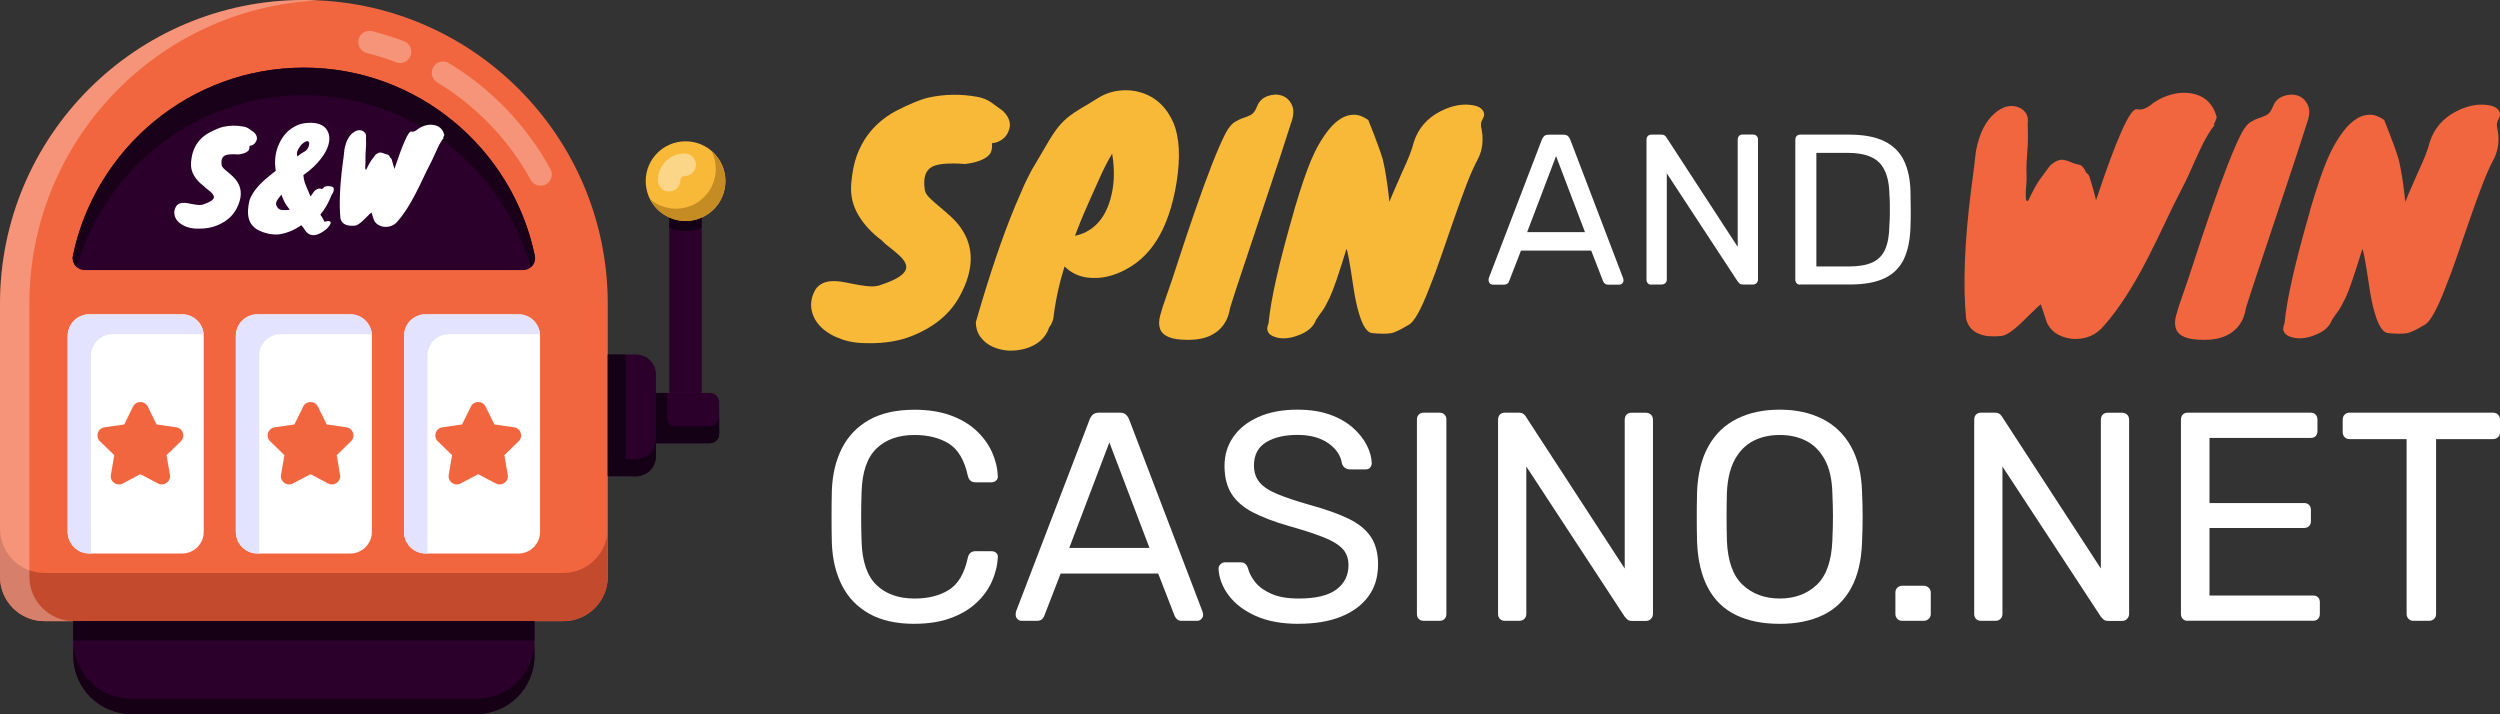 <?xml version="1.0" encoding="UTF-8"?>
<svg id="Layer_2" data-name="Layer 2" xmlns="http://www.w3.org/2000/svg" viewBox="0 0 332.78 95.05">
  <rect x="0" y="0" width="332.78" height="95.05" fill="#333333" stroke="none"/>
  <defs>
    <style>
      .cls-1 {
        fill: #c44a2d;
      }

      .cls-1, .cls-2, .cls-3, .cls-4, .cls-5, .cls-6, .cls-7, .cls-8, .cls-9, .cls-10 {
        stroke-width: 0px;
      }

      .cls-2 {
        fill: #e4e3ff;
      }

      .cls-3 {
        fill: #2b002b;
      }

      .cls-11 {
        opacity: .4;
      }

      .cls-4 {
        fill: #c68c24;
      }

      .cls-5 {
        fill: #f9b938;
      }

      .cls-12 {
        opacity: .3;
      }

      .cls-6 {
        fill: #fff;
      }

      .cls-7 {
        fill: #150016;
      }

      .cls-8 {
        fill: #150116;
      }

      .cls-9 {
        fill: #180119;
      }

      .cls-10 {
        fill: #f1663e;
      }
    </style>
  </defs>
  <g id="Layer_2-2" data-name="Layer 2">
    <g>
      <g id="_158" data-name="158">
        <g>
          <path class="cls-10" d="m80.9,40.45v36.31c0,3.27-2.65,5.92-5.92,5.92H5.92c-3.27,0-5.92-2.65-5.92-5.92v-36.31C0,18.11,18.11,0,40.45,0h0c22.34,0,40.45,18.11,40.45,40.45Z"/>
          <g class="cls-12">
            <path class="cls-6" d="m52.72,8.29c-1.27-.49-2.58-.9-3.9-1.23-.8-.2-1.29-1.02-1.09-1.82s1.03-1.29,1.82-1.09c1.44.36,2.86.81,4.24,1.34.77.3,1.16,1.16.86,1.94-.3.77-1.16,1.16-1.94.87Z"/>
          </g>
          <g class="cls-12">
            <path class="cls-6" d="m70.65,23.95c-2.94-5.34-7.24-9.83-12.45-12.98-.71-.43-.94-1.35-.51-2.06.43-.71,1.35-.94,2.06-.51,5.66,3.42,10.33,8.3,13.52,14.1.4.73.13,1.64-.59,2.04-.73.4-1.64.13-2.04-.59Z"/>
          </g>
          <path class="cls-1" d="m80.9,70.36v6.41c0,3.26-2.66,5.91-5.91,5.91H5.92C2.64,82.68,0,80.03,0,76.77v-6.41c0,3.26,2.64,5.91,5.91,5.91h69.07c3.26,0,5.91-2.66,5.91-5.91Z"/>
          <g class="cls-12">
            <path class="cls-6" d="m3.91,40.46v36.31c0,3.26,2.66,5.91,5.93,5.91h-3.92C2.64,82.68,0,80.03,0,76.77v-36.31C0,18.12,18.11,0,40.44,0c.62,0,1.22.02,1.83.06C20.91,1.14,3.91,18.81,3.91,40.46Z"/>
          </g>
          <path class="cls-6" d="m9.01,44.72v26.08c0,1.59,1.29,2.88,2.88,2.88h12.35c1.59,0,2.88-1.29,2.88-2.88v-26.08c0-1.59-1.29-2.88-2.88-2.88h-12.35c-1.59,0-2.88,1.29-2.88,2.88Z"/>
          <path class="cls-6" d="m31.39,44.72v26.08c0,1.59,1.29,2.88,2.88,2.88h12.35c1.59,0,2.88-1.29,2.88-2.88v-26.08c0-1.59-1.29-2.88-2.88-2.88h-12.35c-1.59,0-2.88,1.29-2.88,2.88Z"/>
          <path class="cls-6" d="m53.78,44.72v26.08c0,1.59,1.29,2.88,2.88,2.88h12.35c1.59,0,2.88-1.29,2.88-2.88v-26.08c0-1.59-1.29-2.88-2.88-2.88h-12.35c-1.59,0-2.88,1.29-2.88,2.88Z"/>
          <path class="cls-2" d="m27.1,44.48h-12.1c-1.59,0-2.88,1.29-2.88,2.88v26.07c0,.08,0,.17.03.24h-.26c-1.59,0-2.88-1.29-2.88-2.88v-26.07c0-1.59,1.29-2.88,2.88-2.88h12.34c1.52,0,2.75,1.17,2.87,2.64Z"/>
          <path class="cls-2" d="m49.49,44.48h-12.11c-1.59,0-2.88,1.29-2.88,2.88v26.07c0,.08,0,.17.02.24h-.24c-1.59,0-2.88-1.29-2.88-2.88v-26.07c0-1.59,1.29-2.88,2.88-2.88h12.35c1.52,0,2.75,1.17,2.87,2.64Z"/>
          <path class="cls-2" d="m71.86,44.48h-12.08c-1.61,0-2.88,1.29-2.88,2.88v26.07c0,.08,0,.17.03.24h-.27c-1.59,0-2.88-1.29-2.88-2.88v-26.07c0-1.59,1.29-2.88,2.88-2.88h12.35c1.52,0,2.75,1.16,2.85,2.64Z"/>
          <path class="cls-3" d="m69.64,35.95c1.01,0,1.76-.94,1.55-1.93-2.98-14.26-15.61-25.01-30.74-25.01s-27.76,10.75-30.74,25.01c-.21.99.54,1.93,1.55,1.93h58.38Z"/>
          <path class="cls-9" d="m70.66,35.56c-3.72-13.18-15.85-22.88-30.22-22.88s-26.48,9.7-30.2,22.88c-.44-.36-.66-.95-.53-1.55,2.97-14.26,15.61-25.01,30.73-25.01s27.77,10.75,30.74,25.01c.14.6-.09,1.19-.53,1.55Z"/>
          <path class="cls-3" d="m71.14,82.68v4.62c0,4.28-3.47,7.75-7.75,7.75H17.51c-4.28,0-7.75-3.47-7.75-7.75v-4.62h61.38Z"/>
          <path class="cls-7" d="m9.76,82.68h61.38v2.58H9.76v-2.58Z"/>
          <path class="cls-7" d="m71.14,85.26v2.04c0,4.28-3.47,7.75-7.75,7.75H17.51c-4.28,0-7.75-3.47-7.75-7.75v-2.04c0,4.29,3.47,7.76,7.75,7.76h45.89c4.28,0,7.75-3.47,7.75-7.76Z"/>
          <path class="cls-3" d="m87.31,49.86v10.87c0,1.47-1.19,2.66-2.66,2.66h-3.74v-16.2h3.74c1.47,0,2.66,1.19,2.66,2.66Z"/>
          <path class="cls-3" d="m95.73,53.53v4.24c0,.68-.55,1.23-1.23,1.23h-7.2v-6.7h7.2c.68,0,1.23.55,1.23,1.23Z"/>
          <path class="cls-8" d="m87.31,58.44v2.3c0,1.47-1.2,2.66-2.67,2.66h-3.74v-16.2h2.37v13.92h1.37c1.47,0,2.67-1.2,2.67-2.67Z"/>
          <path class="cls-8" d="m95.73,55.48v2.3c0,.67-.54,1.22-1.22,1.22h-7.21v-6.7h1.53v3.5c0,.51.41.92.92.92h4.74c.68,0,1.23-.56,1.23-1.23Z"/>
          <path class="cls-3" d="m89.09,23.03h4.31v29.27h-4.31v-29.27Z"/>
          <path class="cls-8" d="m93.4,23.03v7.27c-.66.3-1.38.47-2.15.47s-1.5-.17-2.16-.47v-7.27h4.31Z"/>
          <path class="cls-5" d="m96.56,24.11c0,2.93-2.38,5.3-5.3,5.3s-5.31-2.36-5.31-5.3,2.38-5.3,5.31-5.3,5.3,2.36,5.3,5.3Z"/>
          <g class="cls-11">
            <path class="cls-6" d="m89.07,25.49c-.83,0-1.5-.67-1.5-1.5,0-1.96,1.6-3.56,3.57-3.56.83,0,1.5.67,1.5,1.5s-.67,1.5-1.5,1.5c-.31,0-.57.25-.57.55,0,.83-.67,1.5-1.5,1.5Z"/>
          </g>
          <path class="cls-4" d="m96.56,24.11c0,2.93-2.39,5.3-5.3,5.3-2.07,0-3.87-1.19-4.73-2.91.93.8,2.13,1.28,3.45,1.28,2.91,0,5.3-2.36,5.3-5.3,0-.87-.21-1.68-.57-2.39,1.13.98,1.85,2.42,1.85,4.02Z"/>
          <g>
            <path class="cls-10" d="m42.32,54.12l1.17,2.38,2.63.38c.89.13,1.25,1.23.6,1.86l-1.9,1.85.45,2.62c.15.89-.78,1.57-1.58,1.15l-2.35-1.24-2.35,1.24c-.8.42-1.73-.26-1.58-1.15l.45-2.62-1.9-1.85c-.65-.63-.29-1.73.6-1.86l2.63-.38,1.17-2.38c.4-.81,1.56-.81,1.96,0Z"/>
            <path class="cls-10" d="m64.64,54.12l1.17,2.38,2.63.38c.89.13,1.25,1.23.6,1.86l-1.9,1.85.45,2.62c.15.89-.78,1.57-1.58,1.15l-2.35-1.24-2.35,1.24c-.8.42-1.73-.26-1.58-1.15l.45-2.62-1.9-1.85c-.65-.63-.29-1.73.6-1.86l2.63-.38,1.17-2.38c.4-.81,1.56-.81,1.96,0Z"/>
            <path class="cls-10" d="m19.67,54.12l1.17,2.38,2.63.38c.89.13,1.25,1.23.6,1.86l-1.9,1.85.45,2.62c.15.89-.78,1.57-1.58,1.15l-2.35-1.24-2.35,1.24c-.8.42-1.73-.26-1.58-1.15l.45-2.62-1.9-1.85c-.65-.63-.29-1.73.6-1.86l2.63-.38,1.17-2.38c.4-.81,1.56-.81,1.96,0Z"/>
          </g>
        </g>
      </g>
      <g>
        <path class="cls-6" d="m26.45,30.43c-.56.02-1.07-.05-1.54-.21-.47-.16-.84-.38-1.13-.65-.29-.27-.47-.59-.55-.96-.08-.37-.01-.74.2-1.12.28-.46.85-.6,1.71-.41.65.13,1.09.2,1.34.21.25.01.46-.02.63-.1.8-.26,1.25-.55,1.35-.85.07-.23-.08-.5-.43-.8-.14-.13-.3-.26-.48-.39s-.32-.26-.44-.39c-.55-.41-.98-.87-1.29-1.4-.31-.53-.44-1.11-.39-1.73s.16-1.14.31-1.55c.15-.41.34-.77.57-1.09.4-.56.93-1.01,1.58-1.36.74-.38,1.34-.63,1.79-.74.89-.2,1.78-.21,2.69-.05.31.05.57.16.79.31.22.15.44.31.66.48.38.38.48.77.28,1.17-.08.17-.2.32-.36.43s-.34.17-.53.18c.02.29-.03.51-.16.66-.25.25-.69.42-1.31.49-.9-.07-1.5-.02-1.82.15-.37.2-.51.62-.41,1.28.02.14.11.29.27.44.16.15.34.32.56.49s.44.37.67.59c.24.22.44.47.62.75.61,1.01.56,2.18-.15,3.53-.53,1.01-1.42,1.76-2.69,2.26-.66.26-1.43.39-2.33.39Z"/>
        <path class="cls-6" d="m43.18,29.53c.35-.11.59-.13.71-.07.12.06.16.16.11.3-.04.14-.15.31-.33.51-.18.2-.39.38-.64.54-.6.41-1.13.56-1.59.46-.3-.05-.56-.25-.8-.57-.09-.13-.18-.26-.26-.39-.09-.13-.18-.24-.28-.33-.89.63-1.84,1.03-2.86,1.2-.33.05-.73.05-1.21-.02-.48-.07-.96-.21-1.44-.43-.48-.21-.85-.5-1.11-.86-.53-.72-.61-1.81-.25-3.27.39-1.02,1.2-2.02,2.43-3.02.51-.43.86-.71,1.05-.84-.22-1.33-.06-2.56.48-3.68.46-.96,1.08-1.67,1.87-2.12.54-.36,1.2-.56,2-.59,1.47-.07,2.36.42,2.69,1.44.2.66.08,1.43-.36,2.31-.35.68-.91,1.4-1.69,2.15-.38.36-.82.71-1.31,1.05.02.42.11.82.26,1.21.15.39.28.71.39.94.1.24.2.47.29.7.03-.02.07-.07.11-.14.04-.07.09-.14.15-.22.05-.08.11-.15.16-.23.05-.08.1-.13.13-.16.03-.03.08-.06.14-.11.06-.04.13-.09.22-.13.22-.09.4-.09.56,0,.01-.01.06-.03.14-.06.08-.03.12-.05.12-.07.02-.1.11-.17.25-.21.15-.04.3-.06.47-.05.44.03.66.16.66.39.02.2-.08.47-.31.82-.39,1.01-.88,1.85-1.44,2.53-.01.02-.02.04-.03.04s-.02.01-.03.02c.15.2.26.36.32.48s.14.28.24.45Zm-5.71-3.63c-.32.36-.54.67-.66.91-.12.25-.08.51.11.78.15.21.33.33.54.35s.39.04.56.02c.16-.01.34-.02.54-.03-.05-.11-.12-.21-.2-.3-.08-.09-.16-.21-.26-.35-.24-.37-.45-.83-.64-1.38Zm3.68-6.89c-.07-.26-.26-.29-.59-.1-.3.16-.56.45-.8.85-.25.42-.31.77-.16,1.07.13-.1.24-.19.33-.27.09-.08.2-.16.34-.23.14-.07.28-.16.41-.25.3-.22.46-.57.49-1.07h-.02Z"/>
        <path class="cls-6" d="m52.48,22.55c1.12-3.36,1.86-5.04,2.23-5.04.04,0,.09,0,.15.02.17.01.37-.06.59-.21.28-.24.62-.43.99-.56.38-.13.75-.18,1.11-.15.84.08,1.37.52,1.59,1.33v.05c-.06.15-.11.28-.16.38h.07c-.27.34-.54.78-.79,1.32-.25.54-.44.96-.57,1.26-.13.3-.32.68-.56,1.14-.24.46-.52,1.02-.83,1.69-.31.67-.64,1.33-.98,1.99-.81,1.58-1.61,2.81-2.41,3.71-.4.49-.95.73-1.64.72-.3-.01-.58-.09-.85-.23s-.49-.36-.64-.66l-.34-1.03c-.14.12-.31.27-.49.46-.19.19-.38.38-.59.58-.48.46-.85.7-1.12.72-.26.02-.49.02-.67,0-.19-.02-.36-.06-.53-.12-.37-.14-.61-.42-.72-.82-.19-1.87-.09-4.26.28-7.17.1-.71.19-1.41.26-2.1.19-.97.54-1.67,1.05-2.1.44-.37.86-.48,1.28-.33.19.07.33.17.43.33s.13.34.1.56c.02.67.02,1.17-.02,1.49-.04.56-.06.97-.05,1.23s0,.48,0,.65c-.02.17-.03.33-.03.48,0,.15,0,.27.02.36.02.09.06.11.12.06.25-.54.46-.92.64-1.17.17-.24.36-.49.56-.76.31-.27.57-.38.8-.31.12.02.25.06.38.12.13.06.31.11.53.16.14.12.23.25.28.39.03.03.07.06.1.09s.06.06.07.1c.02.04.04.12.08.25.04.13.08.27.12.42.04.15.08.29.12.43.03.14.05.23.07.27Zm.39,6.88s0,.03,0,0c0-.02,0-.04,0-.06l-.02.05Z"/>
      </g>
    </g>
    <g>
      <g>
        <path class="cls-5" d="m115.8,45.67c-1.34.05-2.58-.11-3.7-.49-1.12-.38-2.03-.9-2.73-1.56-.7-.66-1.14-1.43-1.33-2.31-.18-.88-.03-1.79.47-2.71.69-1.11,2.06-1.44,4.11-.99,1.56.32,2.63.49,3.22.51.59.03,1.1-.05,1.52-.24,1.92-.63,3.01-1.32,3.24-2.06.16-.55-.18-1.2-1.03-1.94-.34-.32-.73-.63-1.15-.95s-.78-.63-1.07-.95c-1.32-.98-2.35-2.1-3.11-3.38-.75-1.28-1.06-2.67-.93-4.17s.38-2.75.75-3.74.83-1.87,1.38-2.63c.98-1.34,2.24-2.44,3.8-3.28,1.79-.92,3.23-1.52,4.31-1.78,2.14-.47,4.3-.51,6.49-.12.74.13,1.37.38,1.9.75.53.37,1.05.75,1.58,1.15.92.92,1.15,1.86.67,2.81-.18.42-.47.77-.87,1.03-.4.26-.82.41-1.27.44.05.71-.08,1.24-.4,1.58-.61.61-1.66,1-3.17,1.19-2.16-.16-3.63-.04-4.39.36-.9.47-1.23,1.5-.99,3.09.05.34.27.7.65,1.07.38.37.83.77,1.34,1.19.51.42,1.05.9,1.62,1.42.57.53,1.06,1.13,1.48,1.82,1.48,2.43,1.36,5.26-.36,8.5-1.27,2.43-3.43,4.25-6.49,5.46-1.58.63-3.46.95-5.62.95Z"/>
        <path class="cls-5" d="m151.36,34.91c-1.05.79-2.16,1.37-3.3,1.72-1.15.36-2.29.46-3.42.3s-2.11-.65-2.93-1.46c-.74,2.35-1.24,4.67-1.5,6.96-.11.42-.29.8-.55,1.15-.47,1.4-1.52,2.33-3.12,2.81-1.58.45-3.06.37-4.43-.24-.63-.29-1.16-.71-1.58-1.27s-.63-1.23-.63-2.02c1.82-6.3,3.57-11.47,5.26-15.51.37-.84.67-1.53.89-2.06.22-.53.43-.98.61-1.34.18-.37.35-.69.49-.97.14-.28.32-.59.53-.93.47-.79,1.02-1.72,1.64-2.79.62-1.07,1.15-1.87,1.58-2.39.44-.53.9-.98,1.38-1.36.49-.38,1.03-.75,1.62-1.09.59-.34,1.34-.79,2.23-1.35s1.85-.89,2.87-1.01c1.01-.12,1.98-.03,2.91.26,1.95.61,3.39,1.96,4.31,4.07.79,1.95.92,4.58.4,7.87-.82,5.04-2.57,8.58-5.26,10.64Zm-8.27-3.52c2.16-.47,3.67-1.88,4.51-4.23.71-1.98.86-4.22.44-6.72-.61,1.03-1.15,2.1-1.64,3.2-.49,1.11-.93,2.1-1.33,2.97-.87,1.95-1.53,3.55-1.98,4.79Z"/>
        <path class="cls-5" d="m171.77,16.64c-.92,2.88-1.77,5.47-2.55,7.79-.78,2.32-1.49,4.46-2.14,6.41-.65,1.95-1.25,3.75-1.8,5.4-.55,1.65-1.07,3.22-1.54,4.73-.26,1.74-1.12,2.97-2.57,3.68-.84.4-1.85.59-3.01.59s-2.03-.13-2.61-.38c-.58-.25-.96-.61-1.13-1.09-.17-.47-.17-1.05,0-1.72.17-.67.47-1.6.89-2.77.42-1.17.96-2.76,1.6-4.77.65-2,1.33-4.04,2.04-6.09,1.77-5.14,3.17-8.7,4.19-10.68.4-.74.79-1.23,1.19-1.48.4-.25.78-.43,1.15-.55.37-.12.71-.26,1.03-.42s.6-.55.85-1.19c.25-.63.71-1.07,1.38-1.31.67-.24,1.31-.26,1.9-.06.59.2,1.04.62,1.34,1.27.3.65.23,1.52-.22,2.63Z"/>
        <path class="cls-5" d="m172.25,28.03c.53-1.77.96-3.13,1.29-4.09s.65-1.83.97-2.59c.32-.76.68-1.5,1.09-2.21.41-.71.86-1.37,1.34-1.96.49-.59,1.01-1.06,1.56-1.4s1.13-.51,1.74-.51,1.24.24,1.9.71c1.05,2.64,1.7,4.41,1.94,5.3.32,1.32.61,3.18.87,5.58.24-.61.51-1.25.81-1.92.3-.67.6-1.35.89-2.04.82-1.74,1.33-3.06,1.54-3.96.58-1.84,1.78-3.23,3.6-4.15,1.58-.79,3.06-1.04,4.43-.75.55.11.94.33,1.17.67.22.34.22.7,0,1.07-.22.37-.3.72-.24,1.05.07.33.12.72.18,1.17.08,1.21-.13,2.29-.63,3.22-.5.94-1.02,2.1-1.54,3.48s-1.06,2.86-1.6,4.41c-.54,1.56-1.09,3.14-1.64,4.75s-1.09,3.07-1.62,4.39c-1.16,3.03-2.11,4.71-2.85,5.02-1,.61-1.74.96-2.21,1.07-.61.11-1.46.11-2.57,0-.69-.05-1.28-.94-1.78-2.65-.29-.92-.55-2.2-.79-3.84-.42-2.85-.71-4.42-.87-4.71-1.05,3.43-1.8,5.59-2.24,6.49-.43.9-.76,1.49-.99,1.78-.22.29-.5.67-.81,1.15-.34.95-1.16,1.65-2.45,2.1-1.11.42-2.11.49-3.01.2-.97-.32-1.27-.92-.87-1.82.29-3.16,1.42-8.16,3.4-14.99Z"/>
      </g>
      <g>
        <path class="cls-6" d="m198.72,37.89c-.15,0-.29-.06-.4-.17-.11-.11-.17-.25-.17-.4,0-.09,0-.2.03-.31l7.07-18.45c.08-.19.18-.34.31-.46.13-.11.33-.17.6-.17h1.94c.27,0,.46.06.6.17.13.11.24.27.31.46l7.04,18.45c.04.11.06.22.06.31,0,.15-.06.29-.17.4-.11.11-.25.17-.4.17h-1.45c-.23,0-.39-.06-.5-.17-.1-.11-.18-.22-.21-.31l-1.57-4.05h-9.35l-1.57,4.05c-.02.1-.09.2-.2.31-.11.11-.29.17-.51.17h-1.45Zm4.56-6.99h7.7l-3.85-10.12-3.85,10.12Z"/>
        <path class="cls-6" d="m219.82,37.89c-.21,0-.37-.06-.48-.19-.11-.12-.17-.28-.17-.47v-18.62c0-.21.06-.38.17-.5.11-.12.28-.19.48-.19h1.31c.23,0,.4.05.51.16.11.1.18.19.2.24l9.47,14.54v-14.26c0-.21.06-.38.17-.5.11-.12.28-.19.48-.19h1.37c.21,0,.38.06.5.19.12.12.18.29.18.5v18.59c0,.19-.06.35-.18.48-.12.13-.28.2-.47.2h-1.37c-.21,0-.37-.06-.47-.17-.11-.11-.18-.19-.21-.23l-9.44-14.4v14.14c0,.19-.06.35-.19.47-.12.12-.29.19-.5.19h-1.37Z"/>
        <path class="cls-6" d="m239.63,37.89c-.21,0-.37-.06-.48-.19-.11-.12-.17-.28-.17-.47v-18.62c0-.21.06-.38.17-.5.11-.12.28-.19.48-.19h6.47c1.96,0,3.54.29,4.73.88,1.2.59,2.07,1.46,2.62,2.61.55,1.15.84,2.56.86,4.23.02.86.03,1.61.03,2.25s0,1.39-.03,2.22c-.04,1.75-.33,3.2-.87,4.35s-1.4,2.01-2.57,2.57c-1.17.56-2.71.84-4.63.84h-6.62Zm2.14-2.42h4.33c1.31,0,2.36-.18,3.14-.54.78-.36,1.34-.94,1.7-1.74.35-.8.54-1.85.56-3.17.04-.57.06-1.07.06-1.5v-1.28c0-.43-.02-.92-.06-1.47-.04-1.84-.48-3.21-1.31-4.09-.84-.88-2.24-1.33-4.22-1.33h-4.19v15.11Z"/>
      </g>
      <g>
        <path class="cls-6" d="m121.74,83.04c-2.43,0-4.44-.45-6.04-1.35s-2.8-2.15-3.62-3.76c-.82-1.61-1.27-3.48-1.35-5.62-.03-1.08-.04-2.24-.04-3.48s.01-2.43.04-3.56c.08-2.14.53-4.01,1.35-5.62.82-1.61,2.03-2.86,3.62-3.76,1.6-.9,3.61-1.35,6.04-1.35,1.82,0,3.42.25,4.79.75,1.37.5,2.51,1.17,3.42,2.02.91.84,1.6,1.79,2.08,2.83.47,1.04.74,2.12.79,3.23.03.24-.05.44-.22.59-.17.16-.38.24-.61.24h-2.18c-.24,0-.44-.07-.61-.2s-.3-.37-.38-.71c-.45-2.06-1.29-3.47-2.51-4.24-1.23-.76-2.75-1.15-4.57-1.15-2.14,0-3.83.6-5.07,1.8-1.24,1.2-1.9,3.12-1.98,5.76-.08,2.17-.08,4.38,0,6.65.08,2.64.74,4.56,1.98,5.76,1.24,1.2,2.93,1.8,5.07,1.8,1.82,0,3.34-.38,4.57-1.15s2.06-2.18,2.51-4.24c.08-.34.2-.58.38-.71s.38-.2.61-.2h2.18c.24,0,.44.07.61.22.17.15.24.34.22.57-.05,1.11-.32,2.19-.79,3.25-.48,1.06-1.17,2.01-2.08,2.85-.91.85-2.05,1.52-3.42,2.02s-2.97.75-4.79.75Z"/>
        <path class="cls-6" d="m135.99,82.64c-.21,0-.4-.08-.55-.24-.16-.16-.24-.34-.24-.55,0-.13.01-.28.04-.44l9.82-25.61c.11-.26.25-.47.44-.63s.46-.24.83-.24h2.69c.37,0,.65.08.83.24s.33.37.44.63l9.78,25.61c.05.16.08.3.08.44,0,.21-.08.4-.24.55-.16.16-.34.24-.55.24h-2.02c-.32,0-.55-.08-.69-.24-.15-.16-.25-.3-.3-.44l-2.18-5.62h-12.98l-2.18,5.62c-.03.13-.12.28-.28.44-.16.16-.4.24-.71.24h-2.02Zm6.33-9.7h10.69l-5.34-14.05-5.34,14.05Z"/>
        <path class="cls-6" d="m172.89,83.04c-2.3,0-4.22-.36-5.78-1.07-1.56-.71-2.75-1.63-3.58-2.75-.83-1.12-1.27-2.3-1.33-3.54,0-.21.09-.4.26-.57s.38-.26.61-.26h2.02c.32,0,.55.08.71.24s.26.34.32.55c.16.63.49,1.26.99,1.88.5.62,1.22,1.13,2.16,1.54s2.14.61,3.62.61c2.27,0,3.94-.4,5.01-1.21,1.07-.8,1.6-1.88,1.6-3.23,0-.92-.28-1.67-.85-2.24-.57-.57-1.43-1.08-2.59-1.52-1.16-.45-2.67-.94-4.51-1.46-1.93-.55-3.52-1.16-4.79-1.82-1.27-.66-2.21-1.48-2.83-2.46-.62-.98-.93-2.22-.93-3.72,0-1.43.38-2.7,1.15-3.82.76-1.12,1.87-2.01,3.33-2.67,1.45-.66,3.19-.99,5.23-.99,1.64,0,3.07.22,4.29.65s2.25,1.02,3.07,1.74c.82.73,1.44,1.5,1.86,2.33.42.83.65,1.64.67,2.43,0,.19-.07.36-.2.54s-.34.26-.63.26h-2.1c-.18,0-.38-.05-.57-.16-.2-.11-.35-.3-.46-.59-.16-1.08-.77-1.99-1.82-2.73-1.06-.74-2.43-1.11-4.12-1.11s-3.11.33-4.18.99c-1.07.66-1.6,1.69-1.6,3.09,0,.9.25,1.64.75,2.24.5.59,1.29,1.12,2.38,1.56,1.08.45,2.49.92,4.24,1.42,2.11.58,3.84,1.19,5.19,1.84,1.35.65,2.34,1.45,2.99,2.42.65.96.97,2.2.97,3.7,0,1.66-.43,3.08-1.31,4.26-.87,1.17-2.09,2.07-3.66,2.69-1.57.62-3.42.93-5.56.93Z"/>
        <path class="cls-6" d="m189.52,82.64c-.29,0-.51-.09-.67-.26-.16-.17-.24-.39-.24-.65v-25.89c0-.26.08-.48.24-.65.16-.17.38-.26.67-.26h2.1c.29,0,.51.09.67.26.16.17.24.39.24.65v25.89c0,.26-.08.48-.24.65-.16.17-.38.26-.67.26h-2.1Z"/>
        <path class="cls-6" d="m200.32,82.64c-.29,0-.51-.09-.67-.26-.16-.17-.24-.39-.24-.65v-25.85c0-.29.08-.52.24-.69.16-.17.38-.26.67-.26h1.82c.32,0,.55.07.71.22.16.15.25.26.28.34l13.14,20.19v-19.79c0-.29.08-.52.24-.69.16-.17.38-.26.67-.26h1.9c.29,0,.52.09.69.26.17.17.26.4.26.69v25.81c0,.26-.09.49-.26.67-.17.18-.39.28-.65.28h-1.9c-.29,0-.51-.08-.65-.24-.15-.16-.24-.26-.3-.32l-13.1-19.99v19.63c0,.26-.09.48-.26.65s-.4.26-.69.26h-1.9Z"/>
        <path class="cls-6" d="m236.9,83.04c-2.27,0-4.21-.39-5.82-1.17-1.61-.78-2.85-1.98-3.72-3.6-.87-1.62-1.36-3.66-1.46-6.12-.03-1.16-.04-2.28-.04-3.34s.01-2.18.04-3.35c.1-2.43.61-4.45,1.52-6.08.91-1.62,2.18-2.84,3.8-3.64,1.62-.81,3.52-1.21,5.68-1.21s4.02.4,5.64,1.21c1.62.8,2.9,2.02,3.82,3.64s1.43,3.65,1.5,6.08c.05,1.16.08,2.28.08,3.35s-.03,2.18-.08,3.34c-.08,2.46-.56,4.49-1.45,6.12-.88,1.62-2.13,2.82-3.74,3.6-1.61.78-3.54,1.17-5.78,1.17Zm0-3.37c2,0,3.65-.61,4.93-1.82,1.28-1.21,1.97-3.18,2.08-5.9.05-1.19.08-2.25.08-3.19s-.03-1.99-.08-3.15c-.05-1.82-.39-3.3-1.01-4.43-.62-1.13-1.44-1.97-2.47-2.49-1.03-.53-2.2-.79-3.52-.79s-2.49.26-3.52.79c-1.03.53-1.85,1.36-2.47,2.49-.62,1.14-.97,2.61-1.05,4.43-.03,1.16-.04,2.21-.04,3.15s.01,2,.04,3.19c.11,2.72.8,4.68,2.1,5.9,1.29,1.21,2.94,1.82,4.95,1.82Z"/>
        <path class="cls-6" d="m253.21,82.64c-.26,0-.48-.09-.65-.26-.17-.17-.26-.39-.26-.65v-2.85c0-.26.08-.48.26-.65s.39-.26.65-.26h2.85c.26,0,.49.09.67.26s.28.39.28.65v2.85c0,.26-.09.48-.28.65-.18.17-.41.26-.67.26h-2.85Z"/>
        <path class="cls-6" d="m263.7,82.64c-.29,0-.51-.09-.67-.26-.16-.17-.24-.39-.24-.65v-25.85c0-.29.08-.52.24-.69.16-.17.38-.26.67-.26h1.82c.32,0,.55.07.71.22.16.15.25.26.28.34l13.14,20.19v-19.79c0-.29.08-.52.24-.69.16-.17.38-.26.67-.26h1.9c.29,0,.52.09.69.26.17.17.26.4.26.69v25.81c0,.26-.09.49-.26.67s-.39.28-.65.28h-1.9c-.29,0-.51-.08-.65-.24-.15-.16-.25-.26-.3-.32l-13.1-19.99v19.63c0,.26-.09.48-.26.65-.17.17-.4.26-.69.26h-1.9Z"/>
        <path class="cls-6" d="m291.22,82.64c-.29,0-.51-.09-.67-.26-.16-.17-.24-.39-.24-.65v-25.85c0-.29.08-.52.24-.69.16-.17.38-.26.67-.26h16.35c.29,0,.51.09.67.26.16.17.24.4.24.69v1.5c0,.29-.08.51-.24.67-.16.16-.38.24-.67.24h-13.46v8.67h12.59c.29,0,.51.09.67.26.16.17.24.4.24.69v1.46c0,.26-.08.48-.24.65s-.38.26-.67.26h-12.59v8.99h13.78c.29,0,.51.08.67.24s.24.38.24.67v1.54c0,.26-.08.48-.24.65-.16.17-.38.26-.67.26h-16.67Z"/>
        <path class="cls-6" d="m321.26,82.64c-.26,0-.48-.09-.65-.26-.17-.17-.26-.39-.26-.65v-23.28h-7.6c-.26,0-.48-.08-.65-.26s-.26-.39-.26-.65v-1.66c0-.29.08-.52.26-.69.17-.17.39-.26.65-.26h19.08c.29,0,.52.09.69.26.17.17.26.4.26.69v1.66c0,.26-.09.48-.26.65-.17.17-.4.26-.69.26h-7.56v23.28c0,.26-.09.48-.26.65s-.4.26-.69.26h-2.06Z"/>
      </g>
      <g>
        <path class="cls-10" d="m279,26.68c2.69-8.1,4.48-12.14,5.38-12.14.1,0,.22.01.36.04.42.03.9-.14,1.42-.51.69-.58,1.48-1.03,2.39-1.34s1.8-.44,2.67-.36c2.03.19,3.31,1.25,3.84,3.2v.12c-.13.37-.26.67-.4.91h.16c-.66.82-1.29,1.88-1.9,3.18-.61,1.31-1.07,2.32-1.38,3.05-.32.73-.76,1.64-1.34,2.75-.58,1.11-1.25,2.47-2,4.07-.75,1.61-1.54,3.2-2.35,4.79-1.95,3.8-3.89,6.78-5.81,8.94-.98,1.19-2.29,1.77-3.96,1.74-.71-.03-1.4-.21-2.06-.55-.66-.34-1.17-.87-1.54-1.58l-.83-2.49c-.34.29-.74.66-1.19,1.11s-.92.91-1.42,1.38c-1.16,1.11-2.06,1.69-2.69,1.74-.63.05-1.17.06-1.62.02-.45-.04-.87-.14-1.27-.3-.9-.34-1.48-1-1.74-1.98-.45-4.51-.22-10.27.67-17.29.24-1.71.45-3.4.63-5.06.45-2.35,1.29-4.04,2.53-5.06,1.05-.9,2.08-1.16,3.09-.79.45.16.79.42,1.03.79s.32.82.24,1.34c.05,1.61.04,2.81-.04,3.6-.11,1.34-.15,2.33-.12,2.97s.02,1.15-.02,1.56c-.04.41-.07.79-.08,1.15-.01.36,0,.65.04.87.04.22.14.27.3.14.61-1.29,1.12-2.23,1.54-2.81.42-.58.87-1.19,1.34-1.82.74-.66,1.38-.91,1.94-.75.29.05.59.15.91.3s.74.27,1.27.38c.34.29.57.61.67.95.08.08.16.15.24.22.08.07.14.15.18.24.04.09.1.3.2.61s.19.65.3,1.01c.11.36.2.7.28,1.03.08.33.13.55.16.65Zm.95,16.57c0,.05,0,.06.02.02.01-.04.02-.08.02-.14l-.04.12Z"/>
        <path class="cls-10" d="m307,16.64c-.92,2.88-1.77,5.47-2.55,7.79-.78,2.32-1.49,4.46-2.14,6.41-.65,1.95-1.25,3.75-1.8,5.4-.55,1.65-1.07,3.22-1.54,4.73-.26,1.74-1.12,2.97-2.57,3.68-.84.4-1.85.59-3.01.59s-2.03-.13-2.61-.38c-.58-.25-.96-.61-1.13-1.09-.17-.47-.17-1.05,0-1.72.17-.67.47-1.6.89-2.77.42-1.17.96-2.76,1.6-4.77.65-2,1.33-4.04,2.04-6.09,1.77-5.14,3.17-8.7,4.19-10.68.4-.74.79-1.23,1.19-1.48.4-.25.78-.43,1.15-.55.37-.12.71-.26,1.03-.42s.6-.55.85-1.19c.25-.63.71-1.07,1.38-1.31.67-.24,1.31-.26,1.9-.06.59.2,1.04.62,1.34,1.27.3.65.23,1.52-.22,2.63Z"/>
        <path class="cls-10" d="m307.48,28.03c.53-1.77.96-3.13,1.29-4.09.33-.96.65-1.83.97-2.59.32-.76.68-1.5,1.09-2.21.41-.71.86-1.37,1.34-1.96.49-.59,1.01-1.06,1.56-1.4s1.13-.51,1.74-.51,1.24.24,1.9.71c1.05,2.64,1.7,4.41,1.94,5.3.32,1.32.61,3.18.87,5.58.24-.61.51-1.25.81-1.92.3-.67.6-1.35.89-2.04.82-1.74,1.33-3.06,1.54-3.96.58-1.84,1.78-3.23,3.6-4.15,1.58-.79,3.06-1.04,4.43-.75.55.11.94.33,1.17.67.22.34.22.7,0,1.07-.22.37-.3.72-.24,1.05.07.33.12.72.18,1.17.08,1.21-.13,2.29-.63,3.22-.5.94-1.02,2.1-1.54,3.48-.53,1.38-1.06,2.86-1.6,4.41-.54,1.56-1.09,3.14-1.64,4.75s-1.09,3.07-1.62,4.39c-1.16,3.03-2.11,4.71-2.85,5.02-1,.61-1.74.96-2.21,1.07-.61.11-1.46.11-2.57,0-.69-.05-1.28-.94-1.78-2.65-.29-.92-.55-2.2-.79-3.84-.42-2.85-.71-4.42-.87-4.71-1.05,3.43-1.8,5.59-2.23,6.49-.44.9-.77,1.49-.99,1.78-.22.29-.49.67-.81,1.15-.34.95-1.16,1.65-2.45,2.1-1.11.42-2.11.49-3.01.2-.98-.32-1.27-.92-.87-1.82.29-3.16,1.42-8.16,3.4-14.99Z"/>
      </g>
    </g>
  </g>
</svg>